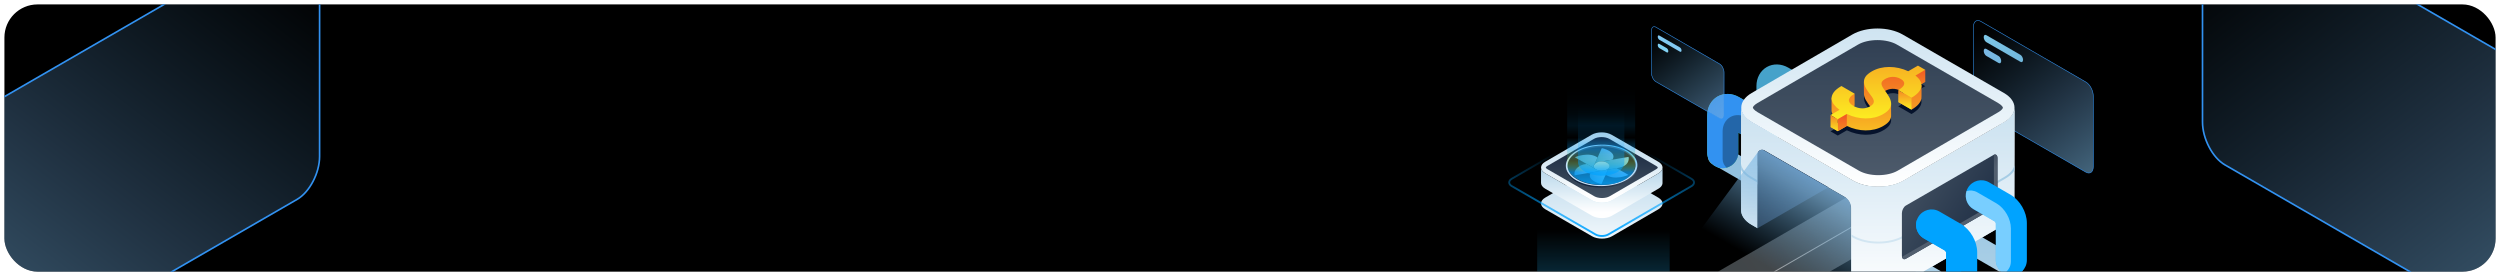<svg width="1132" height="125" viewBox="0 0 1132 125" fill="none" xmlns="http://www.w3.org/2000/svg">
<g filter="url(#filter0_d_5647_7140)">
<g clip-path="url(#clip0_5647_7140)">
<rect x="2" y="1" width="1128" height="121" rx="15" fill="black"/>
<g filter="url(#filter1_d_5647_7140)">
<path d="M750.916 85.108C753.422 86.555 753.437 88.902 750.948 90.349L729.908 102.575C727.417 104.022 723.365 104.022 720.859 102.575L699.68 90.349C697.174 88.902 697.159 86.555 699.65 85.108L720.69 72.881C723.178 71.434 727.231 71.437 729.737 72.881L750.916 85.108Z" fill="url(#paint0_linear_5647_7140)"/>
<path d="M750.916 68.856C753.422 70.303 753.437 72.65 750.948 74.097L729.908 86.324C727.417 87.77 723.365 87.77 720.859 86.324L699.68 74.097C697.174 72.65 697.159 70.303 699.65 68.856L720.69 56.63C723.178 55.183 727.231 55.185 729.737 56.63L750.916 68.856Z" fill="url(#paint1_linear_5647_7140)"/>
<path d="M725.346 102.889C724.225 102.889 723.104 102.635 722.226 102.13L684.36 80.27C683.443 79.74 682.936 79.01 682.936 78.214C682.936 77.423 683.433 76.697 684.34 76.168L721.96 54.307C723.703 53.296 726.44 53.296 728.193 54.307L766.059 76.168C766.976 76.697 767.483 77.428 767.483 78.224C767.483 79.014 766.986 79.743 766.079 80.27L728.461 102.133C727.591 102.64 726.47 102.891 725.349 102.891L725.346 102.889ZM725.073 54.409C724.093 54.409 723.114 54.621 722.388 55.043L684.768 76.904C684.134 77.272 683.786 77.737 683.786 78.209C683.786 78.689 684.142 79.156 684.785 79.527L722.651 101.387C724.141 102.247 726.552 102.247 728.029 101.387L765.649 79.524C766.283 79.156 766.631 78.691 766.631 78.219C766.631 77.739 766.275 77.272 765.631 76.901L727.765 55.041C727.034 54.618 726.052 54.407 725.073 54.407V54.409Z" fill="url(#paint2_linear_5647_7140)"/>
<path d="M752.788 71.683C752.783 71.75 752.778 71.817 752.766 71.884C752.756 71.939 752.738 71.994 752.726 72.048C752.708 72.113 752.694 72.178 752.671 72.24C752.654 72.292 752.629 72.344 752.606 72.394C752.577 72.461 752.549 72.528 752.512 72.593C752.487 72.64 752.455 72.687 752.428 72.734C752.38 72.809 752.333 72.884 752.278 72.958C752.226 73.028 752.171 73.1 752.112 73.167C752.097 73.184 752.084 73.202 752.07 73.217C751.987 73.306 751.895 73.393 751.801 73.48C751.739 73.535 751.672 73.59 751.605 73.642C751.545 73.689 751.49 73.736 751.426 73.784C751.354 73.836 751.274 73.885 751.194 73.938C751.115 73.99 751.038 74.042 750.953 74.094L729.913 86.321C729.722 86.433 729.518 86.532 729.309 86.627C729.249 86.654 729.187 86.679 729.125 86.704C728.961 86.773 728.795 86.836 728.623 86.895C728.561 86.915 728.501 86.94 728.439 86.957C728.332 86.992 728.22 87.022 728.108 87.052C728.024 87.074 727.942 87.099 727.857 87.119C727.74 87.147 727.621 87.171 727.504 87.194C727.425 87.211 727.345 87.228 727.263 87.243C727.024 87.286 726.781 87.318 726.535 87.345C726.46 87.353 726.383 87.358 726.308 87.365C726.164 87.378 726.02 87.388 725.876 87.395C725.784 87.4 725.689 87.4 725.597 87.403C725.481 87.403 725.364 87.405 725.247 87.403C725.15 87.403 725.05 87.398 724.953 87.395C724.844 87.39 724.737 87.385 724.628 87.378C724.528 87.37 724.431 87.363 724.332 87.353C724.225 87.343 724.118 87.33 724.011 87.318C723.914 87.306 723.82 87.293 723.725 87.278C723.611 87.261 723.499 87.241 723.385 87.219C723.295 87.201 723.208 87.184 723.121 87.164C722.987 87.134 722.855 87.102 722.723 87.067C722.651 87.047 722.577 87.03 722.505 87.007C722.271 86.938 722.04 86.863 721.819 86.776C721.709 86.734 721.602 86.686 721.495 86.639C721.441 86.614 721.383 86.592 721.329 86.567C721.167 86.49 721.011 86.411 720.859 86.324L699.68 74.097C698.576 73.46 697.957 72.647 697.82 71.815C697.8 71.695 697.79 71.576 697.793 71.457L697.773 78.41C697.77 79.365 698.399 80.322 699.662 81.05L720.841 93.277C720.993 93.364 721.15 93.446 721.311 93.521C721.366 93.546 721.423 93.568 721.478 93.593C721.572 93.635 721.667 93.68 721.766 93.717C721.779 93.722 721.791 93.725 721.801 93.73C722.022 93.817 722.254 93.894 722.487 93.961C722.507 93.966 722.525 93.973 722.542 93.981C722.597 93.996 722.651 94.006 722.706 94.02C722.838 94.055 722.97 94.088 723.104 94.118C723.139 94.125 723.173 94.135 723.211 94.142C723.263 94.152 723.318 94.16 723.37 94.17C723.482 94.192 723.594 94.212 723.708 94.229C723.753 94.237 723.797 94.247 723.845 94.254C723.894 94.262 723.944 94.264 723.994 94.272C724.101 94.284 724.205 94.296 724.312 94.306C724.364 94.311 724.414 94.319 724.466 94.324C724.513 94.329 724.561 94.329 724.61 94.331C724.717 94.339 724.827 94.344 724.934 94.349C724.988 94.349 725.043 94.356 725.098 94.359C725.142 94.359 725.185 94.359 725.227 94.359C725.344 94.359 725.461 94.359 725.577 94.359C725.637 94.359 725.694 94.359 725.754 94.359C725.789 94.359 725.821 94.354 725.856 94.351C726 94.344 726.144 94.334 726.289 94.321C726.346 94.316 726.405 94.316 726.463 94.309C726.48 94.309 726.497 94.304 726.515 94.302C726.761 94.277 727.002 94.242 727.241 94.2C727.253 94.2 727.266 94.197 727.278 94.195C727.348 94.182 727.415 94.165 727.484 94.15C727.601 94.125 727.721 94.103 727.835 94.075C727.919 94.055 728.004 94.031 728.088 94.008C728.198 93.978 728.31 93.948 728.417 93.914C728.439 93.906 728.464 93.901 728.486 93.894C728.526 93.881 728.561 93.864 728.601 93.852C728.772 93.792 728.939 93.73 729.103 93.66C729.165 93.635 729.225 93.61 729.284 93.583C729.493 93.489 729.697 93.389 729.888 93.277L750.928 81.05C750.956 81.036 750.981 81.021 751.005 81.003C751.065 80.969 751.115 80.929 751.172 80.891C751.249 80.842 751.329 80.792 751.401 80.74C751.465 80.692 751.52 80.645 751.58 80.598C751.647 80.543 751.714 80.491 751.776 80.436C751.789 80.427 751.803 80.414 751.816 80.404C751.898 80.327 751.975 80.25 752.047 80.173C752.062 80.156 752.074 80.141 752.089 80.123C752.132 80.076 752.174 80.026 752.214 79.979C752.231 79.957 752.241 79.934 752.258 79.914C752.313 79.84 752.363 79.768 752.408 79.691C752.428 79.658 752.452 79.629 752.47 79.596C752.48 79.581 752.485 79.564 752.492 79.546C752.527 79.482 752.557 79.415 752.584 79.347C752.602 79.308 752.624 79.27 752.639 79.231C752.644 79.218 752.646 79.203 752.651 79.191C752.674 79.126 752.689 79.064 752.706 78.999C752.718 78.957 752.733 78.915 752.743 78.87C752.746 78.858 752.743 78.848 752.748 78.835C752.761 78.768 752.766 78.701 752.771 78.634C752.776 78.589 752.786 78.547 752.786 78.502C752.786 78.482 752.786 78.465 752.786 78.445L752.805 71.491C752.805 71.554 752.795 71.616 752.79 71.678L752.788 71.683Z" fill="url(#paint3_linear_5647_7140)"/>
<path d="M725.389 85.277C724.066 85.277 722.806 84.986 721.925 84.479L700.746 72.252C700.12 71.889 699.923 71.549 699.923 71.467C699.923 71.387 700.112 71.056 700.721 70.701L721.761 58.474C722.631 57.97 723.887 57.679 725.205 57.679C726.527 57.679 727.79 57.97 728.67 58.479L749.849 70.706C750.476 71.069 750.672 71.409 750.672 71.492C750.672 71.571 750.483 71.902 749.877 72.255L728.837 84.481C727.967 84.989 726.709 85.277 725.391 85.277H725.389Z" fill="url(#paint4_linear_5647_7140)"/>
<path d="M714.266 64.336C720.24 60.771 730.008 60.635 736.042 64.026C742.075 67.417 742.125 73.075 736.151 76.638C730.177 80.2 720.409 80.342 714.375 76.951C708.341 73.56 708.292 67.899 714.266 64.334" fill="#262B38"/>
<path d="M733.501 62.877C737.103 64.15 740.867 66.828 740.611 70.887C739.457 59.158 710.805 59.367 709.83 71.417C709.776 61.517 726.497 60.068 733.501 62.88V62.877Z" fill="url(#paint5_linear_5647_7140)"/>
<path d="M714.877 77.841C722.313 81.588 740.265 80.611 741.414 70.211C741.673 83.658 709.117 84.101 709.005 70.768C708.893 73.396 711.568 76.424 714.877 77.843V77.841Z" fill="url(#paint6_linear_5647_7140)"/>
<path d="M736.733 76.966C743.02 73.214 742.968 67.255 736.618 63.685C730.264 60.112 719.979 60.262 713.689 64.013C707.399 67.767 707.451 73.724 713.803 77.294C720.155 80.864 730.44 80.72 736.733 76.966ZM714.266 64.336C720.24 60.771 730.008 60.635 736.041 64.026C742.075 67.417 742.125 73.075 736.151 76.638C730.177 80.2 720.409 80.342 714.375 76.951C708.341 73.56 708.291 67.899 714.266 64.334" fill="url(#paint7_linear_5647_7140)"/>
<path d="M730.132 67.886C732.337 64.451 725.766 62.696 725.287 62.693C724.508 64.421 722.83 68.143 722.065 69.841C722.843 69.067 723.984 68.772 725.15 68.732L730.13 67.886H730.132Z" fill="url(#paint8_linear_5647_7140)"/>
<path d="M735.49 70.696C738.063 69.162 737.434 66.778 737.399 66.653C734.438 67.156 728.064 68.237 725.152 68.732C727.979 68.404 730.674 71.335 726.987 72.615C729.503 72.048 733.237 71.946 735.49 70.696Z" fill="url(#paint9_linear_5647_7140)"/>
<path d="M727.773 72.257C730.505 70.547 727.248 68.446 725.15 68.732C723.069 68.508 719.984 70.766 722.679 72.332C724.123 73.12 726.306 73.105 727.77 72.257H727.773Z" fill="white"/>
<path d="M737.324 74.778L731.969 71.767C730.679 71.986 729.217 72.235 728.078 72.429L727.054 74.701C730.868 77.456 737.168 75.014 737.322 74.778H737.324Z" fill="url(#paint10_linear_5647_7140)"/>
<path d="M722.122 71.924C721.463 71.293 721.446 70.495 722.067 69.841L723.377 66.934C719.566 64.182 713.266 66.621 713.11 66.857C715.287 68.081 719.981 70.721 722.122 71.924Z" fill="url(#paint11_linear_5647_7140)"/>
<path d="M725.274 72.903C723.002 73.107 720.396 70.731 718.462 69.865C714.79 70.119 712.297 72.67 713.038 74.982C715.996 74.48 722.368 73.396 725.274 72.903Z" fill="url(#paint12_linear_5647_7140)"/>
<path d="M725.145 78.942C725.811 77.466 727.435 73.863 728.081 72.429C726.216 72.807 722.226 73.396 720.304 73.749C718.097 77.185 724.665 78.94 725.147 78.942H725.145Z" fill="url(#paint13_linear_5647_7140)"/>
<path opacity="0.8" d="M709.614 34.011H740.397V70.161H740.375C740.589 72.613 739.075 75.084 735.84 76.904C729.806 80.295 720.038 80.155 714.064 76.59C711.051 74.793 709.574 72.463 709.619 70.161H709.617V34.011H709.614Z" fill="url(#paint14_linear_5647_7140)"/>
<path opacity="0.8" d="M714.509 44.234H735.504V68.888H735.49C735.634 70.559 734.605 72.245 732.397 73.488C728.282 75.802 721.62 75.705 717.545 73.274C715.491 72.048 714.482 70.46 714.512 68.888V44.234H714.509Z" fill="url(#paint15_linear_5647_7140)"/>
<path d="M944.487 73.555L896.923 46.093C895.066 45.022 893.559 42.143 893.559 39.667V7.835C893.559 5.358 895.066 4.22 896.923 5.291L944.487 32.753C946.344 33.824 947.851 36.703 947.851 39.179V71.012C947.851 73.488 946.344 74.626 944.487 73.555Z" fill="url(#paint16_linear_5647_7140)" stroke="#3292F1" stroke-width="0.249" stroke-miterlimit="10"/>
<path d="M914.855 23.604L899.416 14.691C898.762 14.313 898.23 13.299 898.23 12.427C898.23 11.554 898.762 11.151 899.416 11.529L914.855 20.442C915.509 20.82 916.041 21.834 916.041 22.707C916.041 23.579 915.509 23.982 914.855 23.604Z" fill="url(#paint17_linear_5647_7140)"/>
<path d="M904.958 24.126L899.419 20.929C898.765 20.551 898.233 19.537 898.233 18.664C898.233 17.792 898.765 17.389 899.419 17.767L904.958 20.964C905.612 21.342 906.144 22.356 906.144 23.229C906.144 24.101 905.612 24.504 904.958 24.126Z" fill="url(#paint18_linear_5647_7140)"/>
<path opacity="0.8" d="M859.213 121.53H889.996V157.68H889.974C890.188 160.131 888.674 162.603 885.439 164.422C879.406 167.813 869.638 167.674 863.664 164.109C860.65 162.312 859.174 159.982 859.218 157.68H859.216V121.53H859.213Z" fill="url(#paint19_linear_5647_7140)"/>
<path opacity="0.3" d="M797.108 136.739L884.181 86.468L858.875 71.857L771.802 122.129C764.858 126.139 754.635 127.556 745.195 125.895C721.791 121.773 695.369 125.089 677.098 135.862C651.096 151.196 651.464 175.677 677.911 190.947C704.483 206.288 747.43 206.365 773.838 191.121C792.136 180.557 797.687 165.409 790.532 151.997C787.646 146.587 790.211 140.72 797.108 136.737V136.739Z" fill="url(#paint20_linear_5647_7140)"/>
<path opacity="0.5" d="M859.042 86.54C858.98 86.433 858.843 86.396 858.736 86.458L765.718 140.163C765.636 140.115 765.557 140.066 765.475 140.019C743.182 127.148 707.024 127.083 684.87 139.874C674.145 146.067 668.235 154.329 668.235 163.139C668.235 172.027 674.232 180.383 685.121 186.67C696.313 193.132 710.999 196.366 725.655 196.366C740.31 196.366 754.695 193.184 765.726 186.817C776.453 180.624 782.36 172.363 782.36 163.552C782.36 154.741 776.612 146.664 766.161 140.426L858.96 86.848C859.067 86.786 859.104 86.649 859.042 86.542V86.54ZM781.913 163.55C781.913 172.191 776.085 180.316 765.502 186.427C754.531 192.761 740.111 195.924 725.655 195.924C711.081 195.924 696.475 192.707 685.345 186.283C674.6 180.08 668.683 171.861 668.683 163.139C668.683 154.498 674.51 146.373 685.094 140.262C696.065 133.928 710.484 130.765 724.941 130.765C739.398 130.765 754.121 133.982 765.251 140.406C775.996 146.609 781.913 154.828 781.913 163.55Z" fill="white"/>
<path d="M756.02 149.391C756.132 153.933 753.188 158.471 747.194 161.879C735.45 168.557 716.458 168.375 704.769 161.479C699.048 158.105 696.139 153.744 696.033 149.391V96.713H756.022L756.017 149.391H756.02Z" fill="url(#paint21_linear_5647_7140)"/>
<path d="M914.738 112.97L895.682 101.969L886.083 107.51L906.069 119.051C908.752 120.6 912.056 120.6 914.736 119.051C917.075 117.701 917.075 114.322 914.736 112.972L914.738 112.97Z" fill="url(#paint22_linear_5647_7140)"/>
<path d="M892.241 126.186L873.185 115.185L863.587 120.726L883.572 132.267C886.255 133.816 889.559 133.816 892.239 132.267C894.578 130.917 894.578 127.538 892.239 126.188L892.241 126.186Z" fill="url(#paint23_linear_5647_7140)"/>
<path d="M798.324 72.063L783.33 63.407C780.816 61.955 777.719 61.955 775.205 63.407C772.744 64.826 772.744 68.379 775.205 69.798L789.655 78.142C792.337 79.691 795.641 79.691 798.321 78.142C800.661 76.792 800.661 73.413 798.321 72.063H798.324Z" fill="url(#paint24_linear_5647_7140)"/>
<path d="M802.344 58.392C798.46 58.392 795.313 55.245 795.313 51.361V34.575C795.313 30.876 797.051 27.664 799.964 25.981C802.883 24.295 806.548 24.399 809.767 26.256L819.471 31.86C822.834 33.802 823.985 38.1 822.044 41.464C820.102 44.828 815.804 45.979 812.44 44.037L809.372 42.267V51.364C809.372 55.247 806.225 58.395 802.341 58.395L802.344 58.392Z" fill="url(#paint25_linear_5647_7140)"/>
<path d="M780.043 71.747C776.16 71.747 773.012 68.6 773.012 64.717V47.93C773.012 44.231 774.75 41.019 777.664 39.336C780.583 37.65 784.247 37.755 787.467 39.612L797.17 45.216C800.534 47.157 801.685 51.456 799.743 54.819C797.801 58.183 793.503 59.334 790.139 57.393L787.071 55.623V64.719C787.071 68.603 783.924 71.75 780.041 71.75L780.043 71.747Z" fill="url(#paint26_linear_5647_7140)"/>
<path d="M780.043 71.747C776.16 71.747 773.012 68.6 773.012 64.717V47.93C773.012 44.231 774.75 41.019 777.664 39.336C780.583 37.65 784.247 37.755 787.467 39.612L797.17 45.216C800.534 47.157 801.685 51.456 799.743 54.819C797.801 58.183 793.503 59.334 790.139 57.393L787.071 55.623V64.719C787.071 68.603 783.924 71.75 780.041 71.75L780.043 71.747Z" fill="#3292F1"/>
<path d="M799.743 54.817C799.77 54.767 799.798 54.718 799.823 54.67C799.388 54.004 798.793 53.427 798.058 53.002L790.806 48.816C788.399 47.426 785.659 47.349 783.479 48.609C781.301 49.867 780.003 52.266 780.003 55.033V67.581C780.003 69.154 780.697 70.567 781.793 71.529C784.831 70.75 787.076 67.996 787.076 64.717V55.62L790.144 57.39C793.505 59.332 797.806 58.181 799.748 54.817H799.743Z" fill="black" fill-opacity="0.3"/>
<path d="M907.399 37.72C913.731 41.377 913.764 47.301 907.474 50.959L861.921 77.431C855.631 81.085 845.401 81.088 839.069 77.431L793.217 50.959C786.888 47.304 786.855 41.377 793.145 37.722L838.698 11.25C844.988 7.596 855.218 7.593 861.55 11.25L907.402 37.722L907.399 37.72Z" fill="url(#paint27_linear_5647_7140)"/>
<path d="M850.507 74.92C847.148 74.92 843.934 74.176 841.691 72.881L795.84 46.409C794.222 45.474 793.697 44.592 793.697 44.311C793.697 44.037 794.204 43.177 795.78 42.262L841.333 15.79C843.553 14.5 846.753 13.759 850.107 13.759C853.466 13.759 856.678 14.502 858.92 15.795L904.771 42.267C906.392 43.202 906.917 44.087 906.917 44.368C906.917 44.641 906.41 45.502 904.834 46.416L859.281 72.889C857.061 74.179 853.861 74.92 850.507 74.92Z" fill="url(#paint28_linear_5647_7140)"/>
<path d="M912.158 44.669C912.021 47.192 910.171 49.223 908.143 50.541C907.439 51.066 862.667 76.941 861.921 77.428C858.495 79.382 854.492 80.141 850.577 80.168C846.606 80.16 842.546 79.4 839.066 77.428L793.215 50.956C790.719 49.536 788.456 47.234 788.446 44.293L788.372 90.736C788.364 93.148 789.955 95.562 793.14 97.399L795.805 98.938V65.472C795.805 63.884 797.523 62.892 798.9 63.685L835.13 84.603C837.042 85.707 838.221 87.748 838.221 89.956V123.426L838.991 123.871C839.454 124.137 839.934 124.383 840.421 124.602C843.568 126.027 847.059 126.608 850.5 126.611C854.413 126.584 858.418 125.825 861.844 123.871C862.672 123.347 907.262 97.541 908.063 96.984C908.844 96.472 909.572 95.88 910.206 95.199C911.312 94.011 912.088 92.469 912.093 90.826L912.168 44.383C912.168 44.477 912.16 44.572 912.155 44.669H912.158Z" fill="url(#paint29_linear_5647_7140)"/>
<path d="M912.158 44.669C912.021 47.192 910.171 49.223 908.143 50.541C907.439 51.066 862.667 76.941 861.921 77.428C858.495 79.382 854.492 80.141 850.577 80.168C846.606 80.16 842.546 79.4 839.066 77.428L793.215 50.956C790.719 49.536 788.456 47.234 788.446 44.293L788.372 90.736C788.364 93.148 789.955 95.562 793.14 97.399L795.805 98.938V65.472C795.805 63.884 797.523 62.892 798.9 63.685L835.13 84.603C837.042 85.707 838.221 87.748 838.221 89.956V123.426L838.991 123.871C839.454 124.137 839.934 124.383 840.421 124.602C843.568 126.027 847.059 126.608 850.5 126.611C854.413 126.584 858.418 125.825 861.844 123.871C862.672 123.347 907.262 97.541 908.063 96.984C908.844 96.472 909.572 95.88 910.206 95.199C911.312 94.011 912.088 92.469 912.093 90.826L912.168 44.383C912.168 44.477 912.16 44.572 912.155 44.669H912.158Z" fill="url(#paint30_linear_5647_7140)"/>
<path d="M788.399 69.781L788.394 72.54C789.234 73.982 790.634 75.3 792.511 76.384L795.805 78.286V77.252L792.959 75.608C790.226 74.032 788.61 71.964 788.399 69.783V69.781Z" fill="url(#paint31_linear_5647_7140)"/>
<path d="M850.51 105.892C854.763 105.892 859.015 104.954 862.242 103.077L908.177 76.382C909.952 75.35 911.283 74.122 912.115 72.774C912.115 72.008 912.115 71.228 912.12 70.435C911.705 72.371 910.186 74.179 907.727 75.606L861.792 102.302C855.581 105.912 845.445 105.909 839.195 102.302L838.221 101.74V102.774L838.748 103.077C841.997 104.954 846.256 105.892 850.51 105.892Z" fill="url(#paint32_linear_5647_7140)"/>
<path d="M827.886 80.421L798.9 63.688C797.526 62.894 795.805 63.886 795.805 65.475V98.941H795.808L827.883 80.421H827.886Z" fill="url(#paint33_linear_5647_7140)"/>
<path d="M846.728 51.177C847.305 50.844 847.738 50.506 848.023 50.166C848.309 49.825 848.461 49.45 848.471 49.044C848.483 48.639 848.367 48.191 848.123 47.702C847.879 47.212 847.509 46.658 847.009 46.036C846.164 44.962 845.465 43.943 844.916 42.986C844.366 42.026 844.063 41.109 844.001 40.233C843.941 39.358 844.18 38.513 844.722 37.7C845.261 36.887 846.204 36.092 847.551 35.313C848.717 34.64 849.975 34.138 851.325 33.804C852.672 33.474 854.062 33.307 855.497 33.312C856.929 33.315 858.371 33.476 859.818 33.797C861.264 34.118 862.674 34.602 864.041 35.249L868.449 32.703L871.766 34.617L867.296 37.198C868.32 37.979 869.061 38.797 869.521 39.647C869.981 40.499 870.142 41.355 870.011 42.212C869.876 43.07 869.441 43.925 868.703 44.776C867.965 45.626 866.908 46.446 865.536 47.239L859.547 43.781C861.195 42.829 862.085 41.922 862.217 41.054C862.351 40.186 861.844 39.423 860.695 38.762C860.074 38.404 859.445 38.148 858.811 37.996C858.177 37.844 857.553 37.777 856.939 37.795C856.325 37.812 855.73 37.909 855.154 38.083C854.577 38.257 854.032 38.491 853.525 38.784C853.018 39.077 852.625 39.383 852.352 39.701C852.078 40.02 851.934 40.378 851.924 40.775C851.912 41.173 852.031 41.623 852.282 42.123C852.533 42.625 852.909 43.209 853.408 43.878C854.214 44.962 854.883 45.981 855.42 46.941C855.957 47.901 856.25 48.821 856.302 49.698C856.354 50.578 856.111 51.423 855.571 52.236C855.032 53.049 854.097 53.842 852.764 54.611C851.556 55.309 850.273 55.821 848.918 56.15C847.564 56.478 846.176 56.637 844.757 56.624C843.337 56.614 841.908 56.438 840.466 56.097C839.024 55.757 837.619 55.262 836.254 54.616L832.155 56.982L828.858 55.081L832.935 52.726C831.911 51.993 831.071 51.197 830.412 50.342C829.753 49.487 829.398 48.594 829.343 47.667C829.291 46.74 829.604 45.792 830.288 44.823C830.971 43.853 832.137 42.894 833.786 41.941L839.775 45.4C838.8 45.962 838.114 46.506 837.716 47.031C837.318 47.555 837.139 48.052 837.177 48.527C837.214 48.999 837.425 49.44 837.813 49.847C838.201 50.255 838.678 50.62 839.245 50.946C839.894 51.322 840.553 51.597 841.221 51.779C841.89 51.96 842.549 52.055 843.195 52.062C843.842 52.072 844.466 52 845.065 51.846C845.664 51.692 846.216 51.468 846.726 51.175L846.728 51.177Z" fill="#05122B"/>
<path d="M848.023 48.194C848.312 47.853 848.461 47.478 848.471 47.073C848.483 46.667 848.367 46.22 848.123 45.73C847.879 45.24 847.509 44.686 847.009 44.065C846.164 42.99 845.465 41.971 844.916 41.014C844.366 40.054 844.063 39.137 844.001 38.262C843.941 37.387 843.971 32.554 843.971 32.554C843.971 32.554 846.204 34.118 847.549 33.342C848.715 32.668 849.973 32.166 851.323 31.833C852.67 31.502 854.763 29.707 856.195 29.71C857.627 29.712 859.124 30.441 860.573 30.761C862.02 31.082 862.669 32.628 864.037 33.275L868.444 30.729L871.761 32.643L867.291 35.224C868.315 36.005 870.04 34.08 870.04 34.08C870.04 34.08 870.137 39.381 870.003 40.238C869.869 41.096 869.434 41.951 868.695 42.802C867.957 43.652 866.901 44.472 865.528 45.265L859.539 41.807C861.187 40.855 862.077 39.947 862.209 39.08C862.343 38.212 861.836 37.449 860.688 36.788C860.066 36.43 859.437 36.174 858.803 36.022C858.169 35.87 857.545 35.803 856.931 35.821C856.317 35.838 855.723 35.935 855.146 36.109C854.569 36.283 854.025 36.517 853.518 36.81C853.011 37.103 852.618 37.409 852.344 37.727C852.071 38.046 851.927 38.404 851.917 38.801C851.904 39.199 852.024 39.649 852.275 40.149C852.526 40.651 852.901 41.235 853.401 41.904C854.206 42.988 856.29 42.839 856.29 42.839C856.29 42.839 856.24 46.846 856.295 47.727C856.347 48.607 856.103 49.452 855.564 50.265C855.024 51.078 854.09 51.871 852.757 52.639C851.549 53.338 850.266 53.85 848.911 54.178C847.556 54.506 846.169 54.665 844.749 54.653C843.33 54.643 841.9 54.466 840.458 54.126C839.016 53.785 837.612 53.291 836.247 52.644L832.147 55.011L828.851 53.109L832.928 50.755C831.904 50.021 831.063 49.226 830.404 48.37C829.746 47.515 829.39 46.623 829.335 45.695C829.283 44.768 829.34 39.811 829.34 39.811C829.34 39.811 832.13 40.925 833.778 39.972L839.767 38.018V43.431C838.793 43.992 838.106 44.537 837.709 45.061C837.311 45.586 837.132 46.083 837.169 46.558C837.206 47.03 837.763 47.09 838.151 47.498C838.539 47.903 847.728 48.537 848.014 48.194H848.023Z" fill="url(#paint34_linear_5647_7140)"/>
<path d="M865.528 39.855L859.539 36.397V41.81L865.528 45.268V39.855Z" fill="url(#paint35_linear_5647_7140)"/>
<path d="M871.761 27.236V32.646L868.621 34.431L865.486 29.344L871.761 27.236Z" fill="url(#paint36_linear_5647_7140)"/>
<path d="M846.728 43.794C847.305 43.46 847.738 43.122 848.023 42.782C848.309 42.441 848.461 42.066 848.471 41.66C848.483 41.255 848.367 40.808 848.123 40.318C847.879 39.828 847.509 39.274 847.009 38.652C846.164 37.578 845.465 36.559 844.916 35.602C844.366 34.642 844.063 33.725 844.001 32.85C843.941 31.975 844.18 31.129 844.722 30.316C845.261 29.503 846.204 28.708 847.551 27.93C848.717 27.256 849.975 26.754 851.325 26.421C852.672 26.09 854.062 25.923 855.497 25.928C856.931 25.933 858.371 26.092 859.818 26.413C861.264 26.734 862.674 27.219 864.041 27.865L868.449 25.319L871.766 27.233L867.296 29.814C868.32 30.595 869.061 31.413 869.521 32.263C869.981 33.116 870.142 33.971 870.011 34.829C869.876 35.686 869.441 36.541 868.703 37.392C867.965 38.242 866.908 39.062 865.536 39.855L859.547 36.397C861.195 35.445 862.085 34.538 862.217 33.67C862.351 32.802 861.844 32.039 860.695 31.378C860.074 31.02 859.445 30.764 858.811 30.612C858.177 30.46 857.553 30.393 856.939 30.411C856.325 30.428 855.73 30.525 855.154 30.699C854.577 30.873 854.032 31.107 853.525 31.4C853.018 31.694 852.625 31.999 852.352 32.318C852.078 32.636 851.934 32.994 851.924 33.392C851.912 33.789 852.031 34.239 852.282 34.739C852.533 35.241 852.909 35.825 853.408 36.494C854.214 37.578 854.883 38.598 855.42 39.557C855.957 40.517 856.25 41.437 856.302 42.314C856.354 43.194 856.111 44.04 855.571 44.853C855.032 45.666 854.097 46.459 852.764 47.227C851.556 47.925 850.273 48.438 848.918 48.766C847.564 49.094 846.176 49.253 844.757 49.241C843.337 49.231 841.908 49.054 840.466 48.714C839.024 48.373 837.619 47.878 836.254 47.232L832.155 49.599L828.858 47.697L832.935 45.342C831.911 44.609 831.071 43.813 830.412 42.958C829.753 42.103 829.398 41.211 829.343 40.283C829.291 39.356 829.604 38.409 830.288 37.439C830.971 36.469 832.137 35.51 833.786 34.558L839.775 38.016C838.8 38.578 838.114 39.122 837.716 39.647C837.318 40.171 837.139 40.669 837.177 41.143C837.214 41.616 837.425 42.056 837.813 42.464C838.201 42.871 838.678 43.237 839.245 43.562C839.894 43.938 840.553 44.214 841.221 44.395C841.89 44.577 842.549 44.671 843.195 44.679C843.842 44.688 844.466 44.616 845.065 44.462C845.664 44.308 846.216 44.084 846.726 43.791L846.728 43.794Z" fill="url(#paint37_linear_5647_7140)"/>
<path d="M836.249 47.234V52.647L832.152 55.013V49.601L836.249 47.234Z" fill="url(#paint38_linear_5647_7140)"/>
<path d="M832.152 49.601V55.013L828.855 53.111V47.699L832.152 49.601Z" fill="url(#paint39_linear_5647_7140)"/>
<path d="M902.643 89.874L862.987 112.768C861.988 113.345 861.18 112.733 861.18 111.401V92.131C861.18 90.801 861.99 89.252 862.987 88.678L902.643 65.783C903.643 65.206 904.451 65.818 904.451 67.151V86.42C904.451 87.751 903.64 89.299 902.643 89.874Z" fill="url(#paint40_linear_5647_7140)"/>
<path d="M902.79 65.709C902.817 65.858 902.832 66.019 902.832 66.194V85.463C902.832 86.793 902.022 88.342 901.025 88.916L861.369 111.811C861.319 111.838 861.272 111.863 861.225 111.886C861.399 112.87 862.125 113.268 862.992 112.768L902.648 89.874C903.648 89.297 904.456 87.751 904.456 86.421V67.151C904.456 65.885 903.722 65.271 902.793 65.709H902.79Z" fill="url(#paint41_linear_5647_7140)"/>
<path d="M888.241 133.629C884.358 133.629 881.211 130.482 881.211 126.598V109.939C881.143 109.69 880.9 109.278 880.718 109.099L871.112 103.552C867.751 101.611 866.597 97.312 868.539 93.948C870.481 90.585 874.779 89.434 878.143 91.375L887.846 96.976C892.147 99.46 895.27 104.857 895.27 109.807V126.593C895.27 130.477 892.122 133.624 888.239 133.624L888.241 133.629Z" fill="url(#paint42_linear_5647_7140)"/>
<path d="M881.452 100.885L872.835 95.91C871.288 95.017 869.516 94.863 867.93 95.336C866.948 98.416 868.198 101.872 871.114 103.555L880.721 109.101C880.902 109.28 881.143 109.69 881.213 109.942V126.601C881.213 129.209 882.633 131.481 884.741 132.694C886.707 131.643 888.045 129.572 888.045 127.185V112.279C888.045 107.883 885.273 103.092 881.452 100.885Z" fill="url(#paint43_linear_5647_7140)"/>
<path d="M910.736 120.413C906.852 120.413 903.705 117.266 903.705 113.382V96.723C903.638 96.474 903.394 96.062 903.213 95.883L893.606 90.336C890.245 88.394 889.091 84.096 891.033 80.732C892.975 77.368 897.273 76.218 900.637 78.159L910.34 83.76C914.641 86.244 917.764 91.641 917.764 96.591V113.377C917.764 117.261 914.616 120.408 910.733 120.408L910.736 120.413Z" fill="url(#paint44_linear_5647_7140)"/>
<path d="M903.946 87.668L895.329 82.694C893.783 81.801 892.01 81.647 890.424 82.119C889.442 85.2 890.693 88.655 893.609 90.338L903.215 95.885C903.397 96.064 903.638 96.474 903.707 96.725V113.385C903.707 115.993 905.127 118.265 907.235 119.478C909.202 118.427 910.539 116.356 910.539 113.969V99.062C910.539 94.667 907.767 89.876 903.946 87.668Z" fill="white" fill-opacity="0.47"/>
<path d="M835.374 84.834L798.711 63.668C797.811 63.148 796.755 63.444 796.196 64.177L766.084 104.952L821.206 137.03L838.099 123.334V89.548C838.099 87.601 837.06 85.804 835.374 84.829V84.834Z" fill="url(#paint45_linear_5647_7140)"/>
<path d="M778.611 49.233L749.83 32.616C748.706 31.967 747.793 30.227 747.793 28.728V9.466C747.793 7.966 748.706 7.278 749.83 7.927L778.611 24.544C779.735 25.193 780.647 26.933 780.647 28.432V47.694C780.647 49.194 779.735 49.882 778.611 49.233Z" fill="url(#paint46_linear_5647_7140)" stroke="#3292F1" stroke-width="0.249" stroke-miterlimit="10"/>
<path d="M760.681 19.007L751.341 13.615C750.946 13.386 750.623 12.772 750.623 12.245C750.623 11.716 750.943 11.474 751.341 11.703L760.681 17.095C761.077 17.324 761.4 17.938 761.4 18.465C761.4 18.995 761.079 19.236 760.681 19.007Z" fill="url(#paint47_linear_5647_7140)"/>
<path d="M754.692 19.323L751.341 17.389C750.946 17.16 750.623 16.546 750.623 16.019C750.623 15.489 750.943 15.248 751.341 15.477L754.692 17.411C755.088 17.64 755.411 18.254 755.411 18.781C755.411 19.311 755.09 19.552 754.692 19.323Z" fill="url(#paint48_linear_5647_7140)"/>
</g>
<path d="M1150.86 156.454L1007.43 73.648C1001.83 70.417 997.292 61.736 997.292 54.27V-41.715C997.292 -49.182 1001.83 -52.615 1007.43 -49.384L1150.86 33.422C1156.46 36.653 1161 45.334 1161 52.8V148.785C1161 156.252 1156.46 159.685 1150.86 156.454Z" fill="url(#paint49_linear_5647_7140)" stroke="#3292F1" stroke-width="0.75" stroke-miterlimit="10"/>
<path d="M-8.857 172.054L134.565 89.248C140.165 86.017 144.708 77.336 144.708 69.869V-26.116C144.708 -33.582 140.165 -37.016 134.565 -33.785L-8.857 49.022C-14.457 52.252 -19 60.933 -19 68.4V164.385C-19 171.851 -14.457 175.285 -8.857 172.054Z" fill="url(#paint50_linear_5647_7140)" stroke="#3292F1" stroke-width="0.75" stroke-miterlimit="10"/>
</g>
</g>
<defs>
<filter id="filter0_d_5647_7140" x="0" y="0" width="1132" height="125" filterUnits="userSpaceOnUse" color-interpolation-filters="sRGB">
<feFlood flood-opacity="0" result="BackgroundImageFix"/>
<feColorMatrix in="SourceAlpha" type="matrix" values="0 0 0 0 0 0 0 0 0 0 0 0 0 0 0 0 0 0 127 0" result="hardAlpha"/>
<feOffset dy="1"/>
<feGaussianBlur stdDeviation="1"/>
<feComposite in2="hardAlpha" operator="out"/>
<feColorMatrix type="matrix" values="0 0 0 0 0 0 0 0 0 0 0 0 0 0 0 0 0 0 0.05 0"/>
<feBlend mode="normal" in2="BackgroundImageFix" result="effect1_dropShadow_5647_7140"/>
<feBlend mode="normal" in="SourceGraphic" in2="effect1_dropShadow_5647_7140" result="shape"/>
</filter>
<filter id="filter1_d_5647_7140" x="620.607" y="-24" width="364.787" height="261.365" filterUnits="userSpaceOnUse" color-interpolation-filters="sRGB">
<feFlood flood-opacity="0" result="BackgroundImageFix"/>
<feColorMatrix in="SourceAlpha" type="matrix" values="0 0 0 0 0 0 0 0 0 0 0 0 0 0 0 0 0 0 127 0" result="hardAlpha"/>
<feOffset dy="3.393"/>
<feGaussianBlur stdDeviation="1.697"/>
<feComposite in2="hardAlpha" operator="out"/>
<feColorMatrix type="matrix" values="0 0 0 0 0 0 0 0 0 0 0 0 0 0 0 0 0 0 0.25 0"/>
<feBlend mode="normal" in2="BackgroundImageFix" result="effect1_dropShadow_5647_7140"/>
<feBlend mode="normal" in="SourceGraphic" in2="effect1_dropShadow_5647_7140" result="shape"/>
</filter>
<linearGradient id="paint0_linear_5647_7140" x1="725.299" y1="32.524" x2="725.299" y2="111.24" gradientUnits="userSpaceOnUse">
<stop stop-color="#82B8DB"/>
<stop offset="0.25" stop-color="#9CC7E2"/>
<stop offset="0.77" stop-color="#DFEDF6"/>
<stop offset="1" stop-color="white"/>
</linearGradient>
<linearGradient id="paint1_linear_5647_7140" x1="725.299" y1="33.379" x2="725.299" y2="83.741" gradientUnits="userSpaceOnUse">
<stop stop-color="#82B8DB"/>
<stop offset="0.25" stop-color="#9CC7E2"/>
<stop offset="0.77" stop-color="#DFEDF6"/>
<stop offset="1" stop-color="white"/>
</linearGradient>
<linearGradient id="paint2_linear_5647_7140" x1="725.21" y1="64.558" x2="725.21" y2="105.069" gradientUnits="userSpaceOnUse">
<stop stop-color="#00A3FF" stop-opacity="0"/>
<stop offset="0.28" stop-color="#00A3FF" stop-opacity="0.3"/>
<stop offset="0.63" stop-color="#00A3FF" stop-opacity="0.67"/>
<stop offset="0.88" stop-color="#00A3FF" stop-opacity="0.91"/>
<stop offset="1" stop-color="#00A3FF"/>
</linearGradient>
<linearGradient id="paint3_linear_5647_7140" x1="725.289" y1="55.364" x2="725.289" y2="91.661" gradientUnits="userSpaceOnUse">
<stop stop-color="#82B8DB"/>
<stop offset="0.25" stop-color="#9CC7E2"/>
<stop offset="0.77" stop-color="#DFEDF6"/>
<stop offset="1" stop-color="white"/>
</linearGradient>
<linearGradient id="paint4_linear_5647_7140" x1="725.299" y1="58.096" x2="725.299" y2="94.123" gradientUnits="userSpaceOnUse">
<stop stop-color="#12223A"/>
<stop offset="0.61" stop-color="#3B4A5C"/>
<stop offset="1" stop-color="#525F6F"/>
</linearGradient>
<linearGradient id="paint5_linear_5647_7140" x1="721.008" y1="77.657" x2="730.386" y2="60.863" gradientUnits="userSpaceOnUse">
<stop stop-color="#12223A"/>
<stop offset="0.61" stop-color="#3B4A5C"/>
<stop offset="1" stop-color="#525F6F"/>
</linearGradient>
<linearGradient id="paint6_linear_5647_7140" x1="719.756" y1="81.326" x2="729.638" y2="63.632" gradientUnits="userSpaceOnUse">
<stop stop-color="#12223A"/>
<stop offset="0.61" stop-color="#3B4A5C"/>
<stop offset="1" stop-color="#525F6F"/>
</linearGradient>
<linearGradient id="paint7_linear_5647_7140" x1="719.603" y1="80.529" x2="730.819" y2="60.444" gradientUnits="userSpaceOnUse">
<stop offset="0.56" stop-color="#C3E1FB"/>
<stop offset="0.64" stop-color="#BCDFFA"/>
<stop offset="0.76" stop-color="#A9DAFA"/>
<stop offset="0.89" stop-color="#8BD1F9"/>
<stop offset="1" stop-color="#6ECAF9"/>
</linearGradient>
<linearGradient id="paint8_linear_5647_7140" x1="722.067" y1="66.266" x2="730.583" y2="66.267" gradientUnits="userSpaceOnUse">
<stop stop-color="#4693CA"/>
<stop offset="0.29" stop-color="#6BB0D7"/>
<stop offset="0.77" stop-color="#82B9EB"/>
<stop offset="1" stop-color="#82C4F3"/>
</linearGradient>
<linearGradient id="paint9_linear_5647_7140" x1="725.152" y1="69.635" x2="737.49" y2="69.634" gradientUnits="userSpaceOnUse">
<stop stop-color="#4693CA"/>
<stop offset="0.29" stop-color="#6BB0D7"/>
<stop offset="0.77" stop-color="#82BFEB"/>
<stop offset="1" stop-color="#82D1F3"/>
</linearGradient>
<linearGradient id="paint10_linear_5647_7140" x1="727.056" y1="73.884" x2="737.324" y2="73.884" gradientUnits="userSpaceOnUse">
<stop stop-color="#469ACA"/>
<stop offset="0.29" stop-color="#6BAAD7"/>
<stop offset="0.77" stop-color="#82B9EB"/>
<stop offset="1" stop-color="#82BDF3"/>
</linearGradient>
<linearGradient id="paint11_linear_5647_7140" x1="713.11" y1="68.779" x2="723.377" y2="68.78" gradientUnits="userSpaceOnUse">
<stop stop-color="#469ACA"/>
<stop offset="0.29" stop-color="#6BB0D7"/>
<stop offset="0.77" stop-color="#82BFEB"/>
<stop offset="1" stop-color="#82C4F3"/>
</linearGradient>
<linearGradient id="paint12_linear_5647_7140" x1="712.907" y1="72.424" x2="725.274" y2="72.425" gradientUnits="userSpaceOnUse">
<stop stop-color="#4693CA"/>
<stop offset="0.29" stop-color="#6BAAD7"/>
<stop offset="0.77" stop-color="#82C5EB"/>
<stop offset="1" stop-color="#82C4F3"/>
</linearGradient>
<linearGradient id="paint13_linear_5647_7140" x1="719.85" y1="75.687" x2="728.08" y2="75.686" gradientUnits="userSpaceOnUse">
<stop stop-color="#469ACA"/>
<stop offset="0.29" stop-color="#6BAAD7"/>
<stop offset="0.77" stop-color="#82CCEB"/>
<stop offset="1" stop-color="#82BDF3"/>
</linearGradient>
<linearGradient id="paint14_linear_5647_7140" x1="725.006" y1="78.286" x2="725.006" y2="35.08" gradientUnits="userSpaceOnUse">
<stop stop-color="#00A3FF"/>
<stop offset="0.11" stop-color="#00A3FF" stop-opacity="0.77"/>
<stop offset="0.23" stop-color="#A3E00A" stop-opacity="0.247"/>
<stop offset="0.35" stop-color="#00A3FF" stop-opacity="0.39"/>
<stop offset="0.47" stop-color="#00A3FF" stop-opacity="0"/>
<stop offset="0.6" stop-color="#00A3FF" stop-opacity="0.14"/>
<stop offset="0.72" stop-color="#00A3FF" stop-opacity="0.06"/>
<stop offset="0.85" stop-color="#00A3FF" stop-opacity="0.02"/>
<stop offset="1" stop-color="#00A3FF" stop-opacity="0"/>
</linearGradient>
<linearGradient id="paint15_linear_5647_7140" x1="725.006" y1="77.011" x2="725.006" y2="44.02" gradientUnits="userSpaceOnUse">
<stop stop-color="#00A3FF"/>
<stop offset="0.11" stop-color="#00A3FF" stop-opacity="0.77"/>
<stop offset="0.23" stop-color="#00A3FF" stop-opacity="0.57"/>
<stop offset="0.35" stop-color="#00A3FF" stop-opacity="0.39"/>
<stop offset="0.47" stop-color="#00A3FF" stop-opacity="0.25"/>
<stop offset="0.6" stop-color="#00A3FF" stop-opacity="0.14"/>
<stop offset="0.72" stop-color="#00A3FF" stop-opacity="0.06"/>
<stop offset="0.85" stop-color="#00A3FF" stop-opacity="0.02"/>
<stop offset="1" stop-color="#00A3FF" stop-opacity="0"/>
</linearGradient>
<linearGradient id="paint16_linear_5647_7140" x1="897.487" y1="9.147" x2="993.734" y2="134.659" gradientUnits="userSpaceOnUse">
<stop stop-color="#4693CA" stop-opacity="0"/>
<stop offset="0.28" stop-color="#68A1D6" stop-opacity="0.3"/>
<stop offset="0.63" stop-color="#82C1E5" stop-opacity="0.67"/>
<stop offset="0.88" stop-color="#82C1EF" stop-opacity="0.91"/>
<stop offset="1" stop-color="#82BDF3"/>
</linearGradient>
<linearGradient id="paint17_linear_5647_7140" x1="1040.21" y1="-21.697" x2="1004.91" y2="-78.365" gradientUnits="userSpaceOnUse">
<stop stop-color="#468BCA"/>
<stop offset="0.29" stop-color="#6BB0D7"/>
<stop offset="0.77" stop-color="#82CCEB"/>
<stop offset="1" stop-color="#82CAF3"/>
</linearGradient>
<linearGradient id="paint18_linear_5647_7140" x1="1035.15" y1="-18.542" x2="999.844" y2="-75.21" gradientUnits="userSpaceOnUse">
<stop stop-color="#4693CA"/>
<stop offset="0.29" stop-color="#6BB7D7"/>
<stop offset="0.77" stop-color="#82B9EB"/>
<stop offset="1" stop-color="#82D8F3"/>
</linearGradient>
<linearGradient id="paint19_linear_5647_7140" x1="874.602" y1="165.802" x2="874.602" y2="122.599" gradientUnits="userSpaceOnUse">
<stop stop-color="#82B8DB"/>
<stop offset="0.11" stop-color="#82B8DB" stop-opacity="0.77"/>
<stop offset="0.23" stop-color="#82B8DB" stop-opacity="0.57"/>
<stop offset="0.35" stop-color="#82B8DB" stop-opacity="0.39"/>
<stop offset="0.47" stop-color="#82B8DB" stop-opacity="0.25"/>
<stop offset="0.6" stop-color="#82B8DB" stop-opacity="0.14"/>
<stop offset="0.72" stop-color="#82B8DB" stop-opacity="0.06"/>
<stop offset="0.85" stop-color="#82B8DB" stop-opacity="0.02"/>
<stop offset="1" stop-color="#82B8DB" stop-opacity="0"/>
</linearGradient>
<linearGradient id="paint20_linear_5647_7140" x1="582.78" y1="261.463" x2="867.845" y2="65.786" gradientUnits="userSpaceOnUse">
<stop stop-color="#82B8DB"/>
<stop offset="0.25" stop-color="#9CC7E2"/>
<stop offset="0.77" stop-color="#DFEDF6"/>
<stop offset="1" stop-color="white"/>
</linearGradient>
<linearGradient id="paint21_linear_5647_7140" x1="726.028" y1="190.529" x2="726.028" y2="99.726" gradientUnits="userSpaceOnUse">
<stop stop-color="#21ADFC"/>
<stop offset="1" stop-color="#21BAFC" stop-opacity="0"/>
</linearGradient>
<linearGradient id="paint22_linear_5647_7140" x1="901.288" y1="40.417" x2="901.288" y2="256.222" gradientUnits="userSpaceOnUse">
<stop stop-color="#82B8DB"/>
<stop offset="0.25" stop-color="#9CC7E2"/>
<stop offset="0.77" stop-color="#DFEDF6"/>
<stop offset="1" stop-color="white"/>
</linearGradient>
<linearGradient id="paint23_linear_5647_7140" x1="878.794" y1="40.417" x2="878.794" y2="256.222" gradientUnits="userSpaceOnUse">
<stop stop-color="#82B8DB"/>
<stop offset="0.25" stop-color="#9CC7E2"/>
<stop offset="0.77" stop-color="#DFEDF6"/>
<stop offset="1" stop-color="white"/>
</linearGradient>
<linearGradient id="paint24_linear_5647_7140" x1="786.721" y1="40.417" x2="786.721" y2="256.222" gradientUnits="userSpaceOnUse">
<stop stop-color="#82B8DB"/>
<stop offset="0.25" stop-color="#9CC7E2"/>
<stop offset="0.77" stop-color="#DFEDF6"/>
<stop offset="1" stop-color="white"/>
</linearGradient>
<linearGradient id="paint25_linear_5647_7140" x1="919.47" y1="5.476" x2="968.507" y2="32.858" gradientUnits="userSpaceOnUse">
<stop stop-color="#46A2CA"/>
<stop offset="0.29" stop-color="#6BB7D7"/>
<stop offset="0.77" stop-color="#82B9EB"/>
<stop offset="1" stop-color="#82BDF3"/>
</linearGradient>
<linearGradient id="paint26_linear_5647_7140" x1="908.598" y1="24.946" x2="957.634" y2="52.329" gradientUnits="userSpaceOnUse">
<stop stop-color="#46CA85"/>
<stop offset="0.29" stop-color="#6BD784"/>
<stop offset="0.77" stop-color="#A3EB82"/>
<stop offset="1" stop-color="#BAF382"/>
</linearGradient>
<linearGradient id="paint27_linear_5647_7140" x1="850.308" y1="-120.349" x2="850.308" y2="79.268" gradientUnits="userSpaceOnUse">
<stop stop-color="#82B8DB"/>
<stop offset="0.25" stop-color="#9CC7E2"/>
<stop offset="0.77" stop-color="#DFEDF6"/>
<stop offset="1" stop-color="white"/>
</linearGradient>
<linearGradient id="paint28_linear_5647_7140" x1="850.308" y1="-48.638" x2="850.308" y2="88.718" gradientUnits="userSpaceOnUse">
<stop stop-color="#12223A"/>
<stop offset="0.61" stop-color="#3B4A5C"/>
<stop offset="1" stop-color="#525F6F"/>
</linearGradient>
<linearGradient id="paint29_linear_5647_7140" x1="850.271" y1="125.055" x2="850.271" y2="67.653" gradientUnits="userSpaceOnUse">
<stop stop-color="#82B8DB"/>
<stop offset="0.25" stop-color="#9CC7E2"/>
<stop offset="0.77" stop-color="#DFEDF6"/>
<stop offset="1" stop-color="white"/>
</linearGradient>
<linearGradient id="paint30_linear_5647_7140" x1="850.271" y1="-88.328" x2="850.271" y2="130.243" gradientUnits="userSpaceOnUse">
<stop stop-color="#82B8DB"/>
<stop offset="0.25" stop-color="#9CC7E2"/>
<stop offset="0.77" stop-color="#DFEDF6"/>
<stop offset="1" stop-color="white"/>
</linearGradient>
<linearGradient id="paint31_linear_5647_7140" x1="792.101" y1="47.56" x2="792.101" y2="133" gradientUnits="userSpaceOnUse">
<stop stop-color="#82B8DB"/>
<stop offset="0.25" stop-color="#9CC7E2"/>
<stop offset="0.77" stop-color="#DFEDF6"/>
<stop offset="1" stop-color="white"/>
</linearGradient>
<linearGradient id="paint32_linear_5647_7140" x1="875.172" y1="47.56" x2="875.172" y2="133" gradientUnits="userSpaceOnUse">
<stop stop-color="#82B8DB"/>
<stop offset="0.25" stop-color="#9CC7E2"/>
<stop offset="0.77" stop-color="#DFEDF6"/>
<stop offset="1" stop-color="white"/>
</linearGradient>
<linearGradient id="paint33_linear_5647_7140" x1="811.846" y1="66.027" x2="811.846" y2="169.926" gradientUnits="userSpaceOnUse">
<stop stop-color="#12223A"/>
<stop offset="0.61" stop-color="#3B4A5C"/>
<stop offset="1" stop-color="#525F6F"/>
</linearGradient>
<linearGradient id="paint34_linear_5647_7140" x1="850.308" y1="24.074" x2="850.308" y2="71.449" gradientUnits="userSpaceOnUse">
<stop stop-color="#F15A24"/>
<stop offset="0.99" stop-color="#FCEE21"/>
</linearGradient>
<linearGradient id="paint35_linear_5647_7140" x1="862.532" y1="32.8" x2="862.532" y2="45.146" gradientUnits="userSpaceOnUse">
<stop stop-color="#F15A24"/>
<stop offset="0.99" stop-color="#FCEE21"/>
</linearGradient>
<linearGradient id="paint36_linear_5647_7140" x1="868.623" y1="27.261" x2="868.623" y2="53.957" gradientUnits="userSpaceOnUse">
<stop stop-color="#F15A24"/>
<stop offset="0.99" stop-color="#FCEE21"/>
</linearGradient>
<linearGradient id="paint37_linear_5647_7140" x1="850.308" y1="-10.948" x2="850.308" y2="50.779" gradientUnits="userSpaceOnUse">
<stop stop-color="#F15A24"/>
<stop offset="0.99" stop-color="#FCEE21"/>
</linearGradient>
<linearGradient id="paint38_linear_5647_7140" x1="834.201" y1="48.09" x2="834.201" y2="69.162" gradientUnits="userSpaceOnUse">
<stop stop-color="#F15A24"/>
<stop offset="0.99" stop-color="#FCEE21"/>
</linearGradient>
<linearGradient id="paint39_linear_5647_7140" x1="830.504" y1="44.308" x2="830.504" y2="55.896" gradientUnits="userSpaceOnUse">
<stop stop-color="#F15A24"/>
<stop offset="0.99" stop-color="#FCEE21"/>
</linearGradient>
<linearGradient id="paint40_linear_5647_7140" x1="912.859" y1="107.597" x2="843.215" y2="65.122" gradientUnits="userSpaceOnUse">
<stop stop-color="#12223A"/>
<stop offset="0.61" stop-color="#3B4A5C"/>
<stop offset="1" stop-color="#525F6F"/>
</linearGradient>
<linearGradient id="paint41_linear_5647_7140" x1="868.315" y1="62.101" x2="880.142" y2="84.263" gradientUnits="userSpaceOnUse">
<stop stop-color="#12223A"/>
<stop offset="0.61" stop-color="#3B4A5C"/>
<stop offset="1" stop-color="#525F6F"/>
</linearGradient>
<linearGradient id="paint42_linear_5647_7140" x1="908.804" y1="-83.271" x2="939.59" y2="-66.079" gradientUnits="userSpaceOnUse">
<stop stop-color="#00A3FF"/>
<stop offset="0.29" stop-color="#00A3FF"/>
<stop offset="0.77" stop-color="#00A3FF"/>
<stop offset="1" stop-color="#00A3FF"/>
</linearGradient>
<linearGradient id="paint43_linear_5647_7140" x1="908.22" y1="-82.128" x2="944.327" y2="-58.061" gradientUnits="userSpaceOnUse">
<stop stop-color="#00A3FF"/>
<stop offset="0.29" stop-color="#00A3FF"/>
<stop offset="0.77" stop-color="#00A3FF"/>
<stop offset="1" stop-color="#00A3FF"/>
</linearGradient>
<linearGradient id="paint44_linear_5647_7140" x1="931.312" y1="-96.469" x2="962.097" y2="-79.278" gradientUnits="userSpaceOnUse">
<stop stop-color="#00A3FF"/>
<stop offset="0.29" stop-color="#00A3FF"/>
<stop offset="0.77" stop-color="#00A3FF"/>
<stop offset="1" stop-color="#00A3FF"/>
</linearGradient>
<linearGradient id="paint45_linear_5647_7140" x1="800.603" y1="116.689" x2="831.289" y2="64.157" gradientUnits="userSpaceOnUse">
<stop stop-color="#4693CA" stop-opacity="0"/>
<stop offset="0.28" stop-color="#68A8D6" stop-opacity="0.3"/>
<stop offset="0.63" stop-color="#82BBE5" stop-opacity="0.67"/>
<stop offset="0.88" stop-color="#82BBEF" stop-opacity="0.91"/>
<stop offset="1" stop-color="#82D1F3"/>
</linearGradient>
<linearGradient id="paint46_linear_5647_7140" x1="750.173" y1="10.259" x2="808.412" y2="86.207" gradientUnits="userSpaceOnUse">
<stop stop-color="#4693CA" stop-opacity="0"/>
<stop offset="0.28" stop-color="#68A8D6" stop-opacity="0.3"/>
<stop offset="0.63" stop-color="#82B0E5" stop-opacity="0.67"/>
<stop offset="0.88" stop-color="#82C8EF" stop-opacity="0.91"/>
<stop offset="1" stop-color="#82BDF3"/>
</linearGradient>
<linearGradient id="paint47_linear_5647_7140" x1="961.812" y1="100.652" x2="940.446" y2="66.362" gradientUnits="userSpaceOnUse">
<stop stop-color="#468BCA"/>
<stop offset="0.29" stop-color="#6BB7D7"/>
<stop offset="0.77" stop-color="#82B2EB"/>
<stop offset="1" stop-color="#82CAF3"/>
</linearGradient>
<linearGradient id="paint48_linear_5647_7140" x1="958.748" y1="102.56" x2="937.384" y2="68.272" gradientUnits="userSpaceOnUse">
<stop stop-color="#4693CA"/>
<stop offset="0.29" stop-color="#6BAAD7"/>
<stop offset="0.77" stop-color="#82B2EB"/>
<stop offset="1" stop-color="#82D1F3"/>
</linearGradient>
<linearGradient id="paint49_linear_5647_7140" x1="1009.14" y1="-37.757" x2="1299.36" y2="340.703" gradientUnits="userSpaceOnUse">
<stop stop-color="#4693CA" stop-opacity="0"/>
<stop offset="0.28" stop-color="#68A1D6" stop-opacity="0.3"/>
<stop offset="0.63" stop-color="#82C1E5" stop-opacity="0.67"/>
<stop offset="0.88" stop-color="#82C1EF" stop-opacity="0.91"/>
<stop offset="1" stop-color="#82BDF3"/>
</linearGradient>
<linearGradient id="paint50_linear_5647_7140" x1="132.864" y1="-22.158" x2="-157.355" y2="356.303" gradientUnits="userSpaceOnUse">
<stop stop-color="#4693CA" stop-opacity="0"/>
<stop offset="0.28" stop-color="#68A1D6" stop-opacity="0.3"/>
<stop offset="0.63" stop-color="#82C1E5" stop-opacity="0.67"/>
<stop offset="0.88" stop-color="#82C1EF" stop-opacity="0.91"/>
<stop offset="1" stop-color="#82BDF3"/>
</linearGradient>
<clipPath id="clip0_5647_7140">
<rect x="2" y="1" width="1128" height="121" rx="15" fill="white"/>
</clipPath>
</defs>
</svg>
